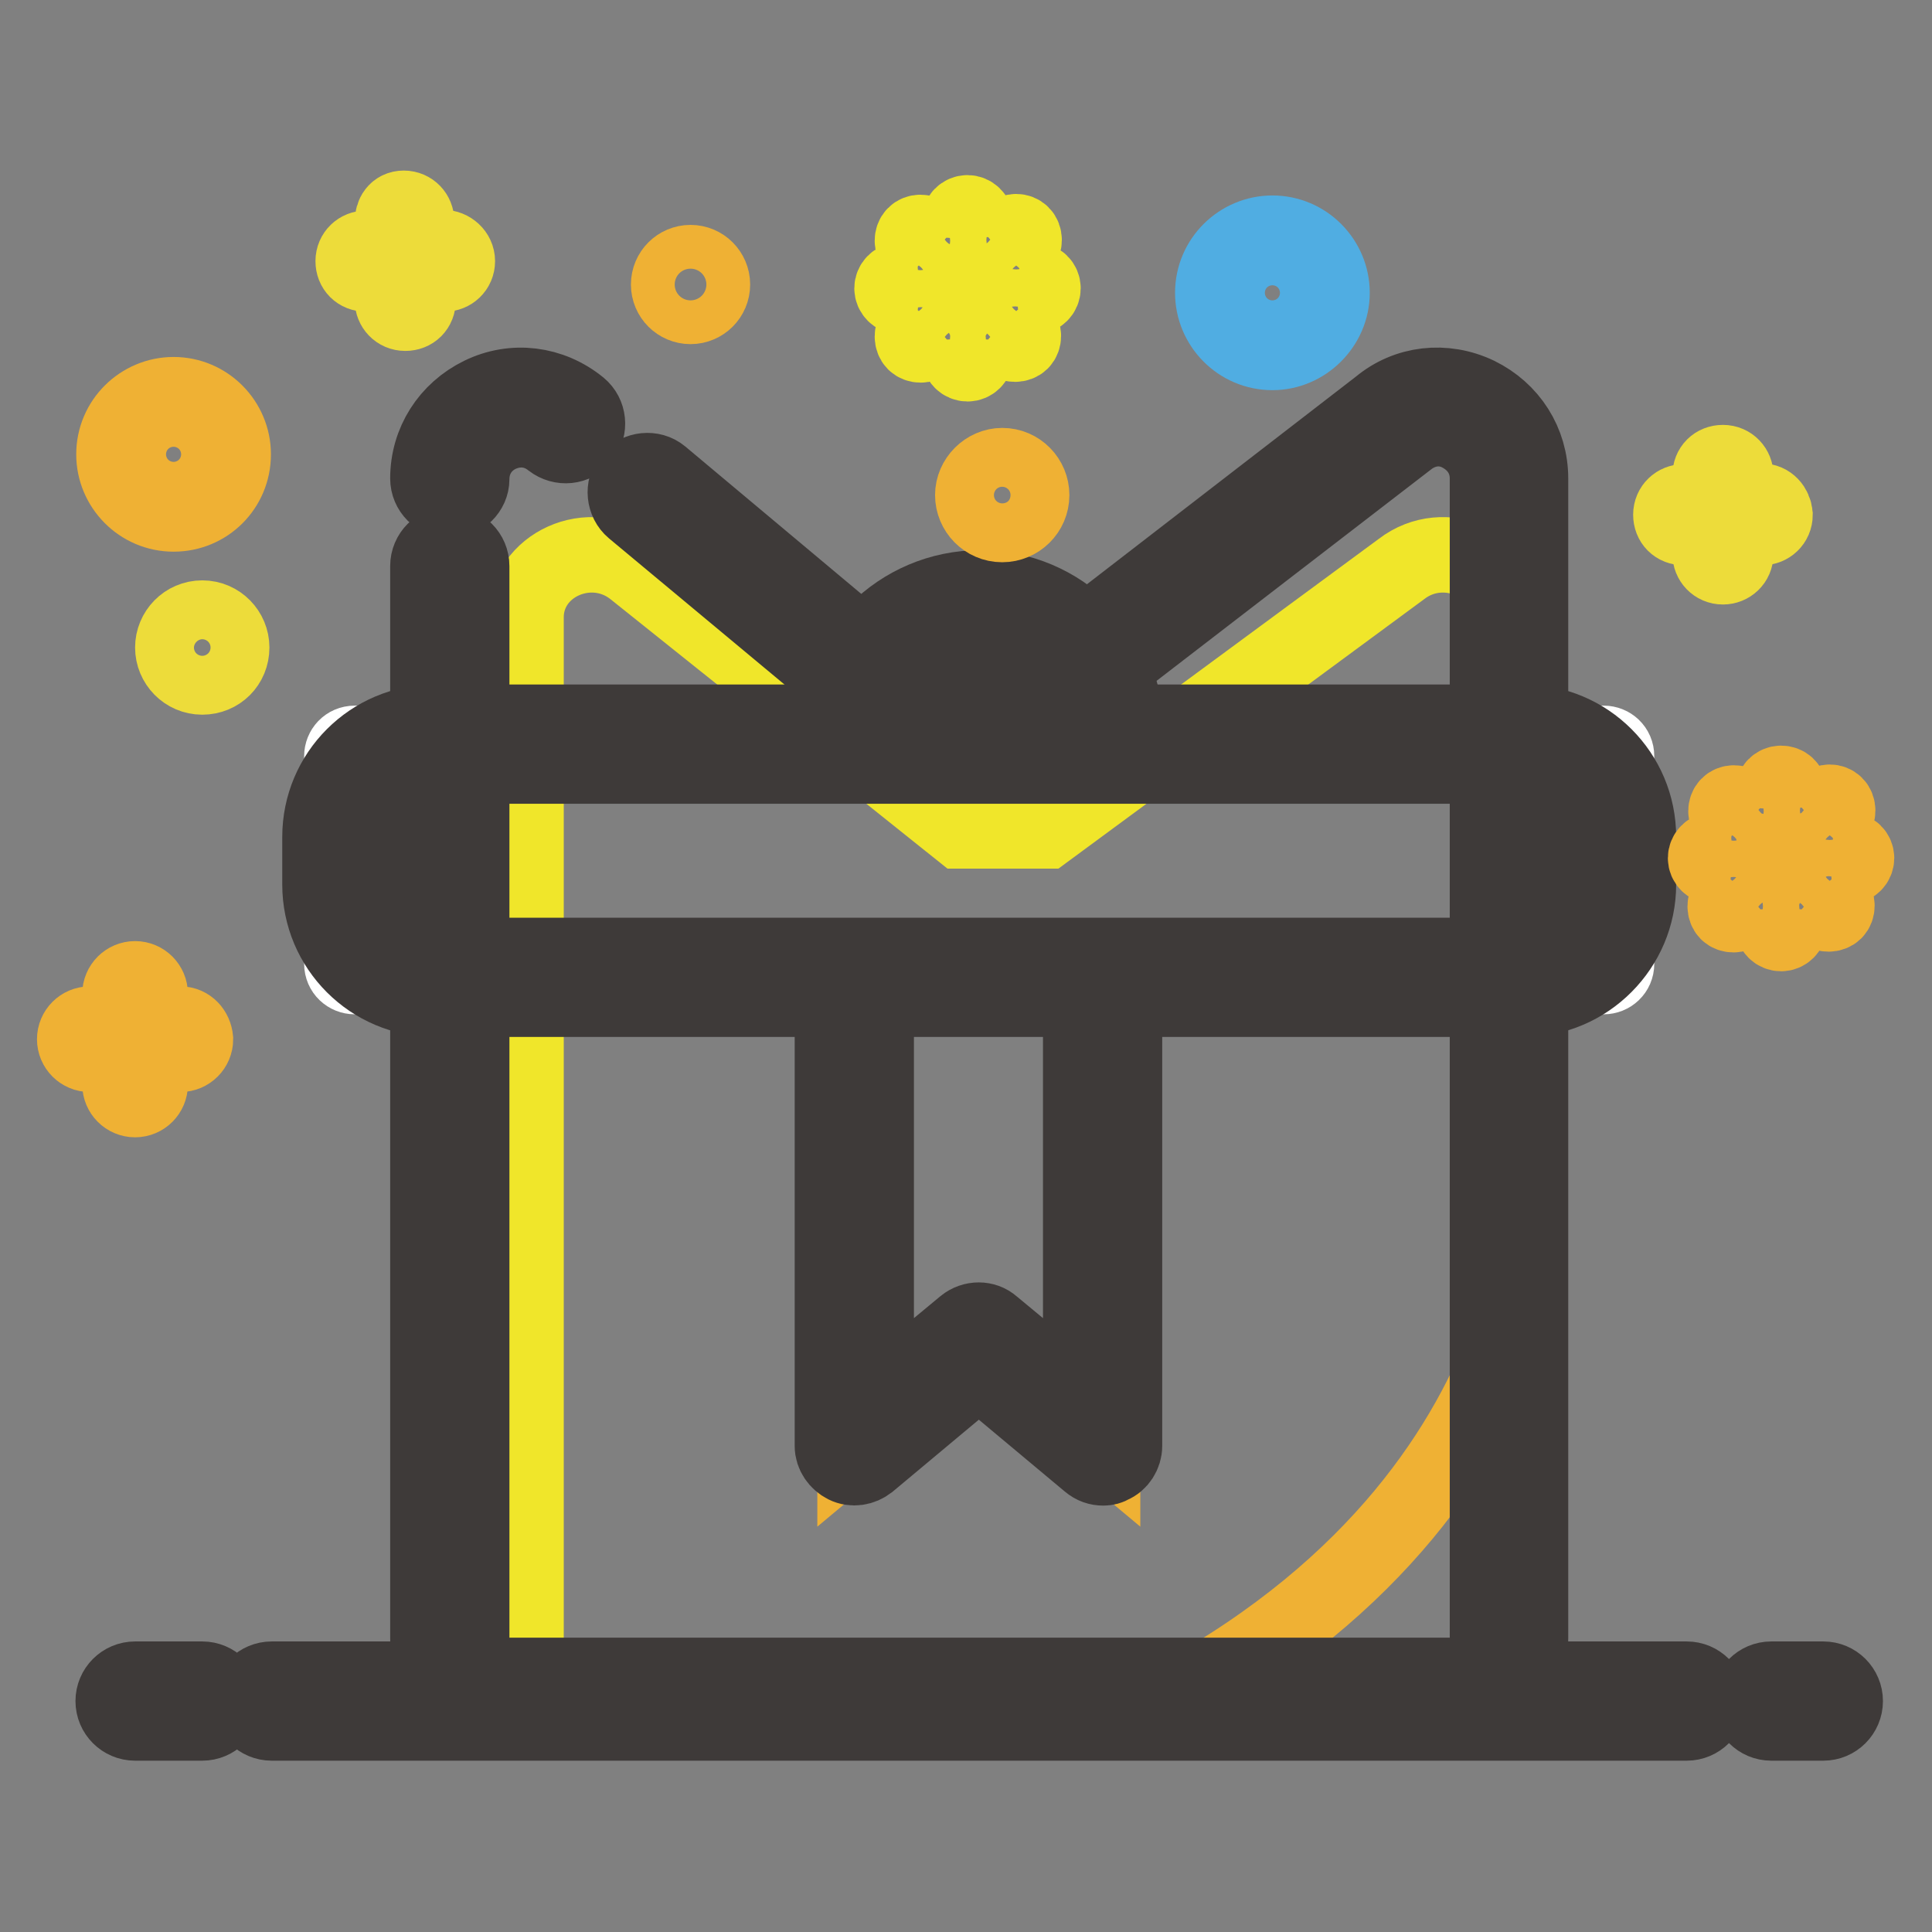 <?xml version="1.0" encoding="utf-8"?>
<!-- Svg Vector Icons : http://www.onlinewebfonts.com/icon -->
<!DOCTYPE svg PUBLIC "-//W3C//DTD SVG 1.1//EN" "http://www.w3.org/Graphics/SVG/1.1/DTD/svg11.dtd">
<svg version="1.1" xmlns="http://www.w3.org/2000/svg" xmlns:xlink="http://www.w3.org/1999/xlink" x="0px" y="0px" viewBox="0 0 256 256" enable-background="new 0 0 256 256" xml:space="preserve">
<rect x="0" y="0" width="256" height="256" fill="#808080" stroke="none"/>
<g> <path stroke-width="10" fill-opacity="0" stroke="#f0e62a"  d="M185.7,75.4l-47.1,34.7h-11.3L83.9,75.4c-5.7-4.4-14.2-0.6-14.2,6.4V218c0,3.8,3.2,6.9,7.2,6.9h115.8 c4,0,7.2-3.1,7.2-6.9V81.8C199.9,74.8,191.4,71,185.7,75.4L185.7,75.4z"/> <path stroke-width="10" fill-opacity="0" stroke="#efb134"  d="M199.9,176.7c-5.3,14.5-17.2,33.5-44,48.2h36.8c4,0,7.2-3.1,7.2-6.9V176.7L199.9,176.7z M113.3,131.7v59.9 l16.4-13.7l16.4,13.7v-59.9"/> <path stroke-width="10" fill-opacity="0" stroke="#3e3a39"  d="M146.2,194.5c-0.7,0-1.3-0.2-1.9-0.7l-14.6-12.2l-14.6,12.2c-0.9,0.7-2.1,0.9-3.1,0.4s-1.7-1.5-1.7-2.6 v-59.9c0-1.6,1.3-2.9,2.9-2.9c1.6,0,2.9,1.3,2.9,2.9v53.6l11.7-9.7c1.1-0.9,2.7-0.9,3.7,0l11.7,9.7v-53.6c0-1.6,1.3-2.9,2.9-2.9 s2.9,1.3,2.9,2.9v59.9c0,1.1-0.7,2.2-1.7,2.6C147,194.4,146.6,194.5,146.2,194.5L146.2,194.5z"/> <path stroke-width="10" fill-opacity="0" stroke="#3e3a39"  d="M192.1,227.8H67.4c-5.9,0-10.7-4.8-10.7-10.7V75c0-1.6,1.3-2.9,2.9-2.9s2.9,1.3,2.9,2.9v142.1 c0,2.7,2.2,4.9,4.9,4.9h124.8c2.7,0,4.9-2.2,4.9-4.9V63.4c0-2.6-1.4-4.7-3.7-5.9s-4.9-0.8-6.9,0.8l-50.9,39.2 c-0.5,0.4-1.1,0.6-1.8,0.6h-12.1c-0.7,0-1.3-0.2-1.9-0.7L83.9,67.5c-1.2-1-1.4-2.9-0.4-4.1c1-1.2,2.9-1.4,4.1-0.4l35.1,29.4h10.1 l50-38.6c3.6-3,8.6-3.6,13-1.5c4.3,2.1,7,6.3,7,11.1v153.7C202.8,223,198,227.8,192.1,227.8L192.1,227.8z M59.6,66.3 c-1.6,0-2.9-1.3-2.9-2.9c0-4.8,2.7-9,7-11.1c4.3-2.1,9.3-1.5,13.1,1.6c1.2,1,1.4,2.8,0.4,4.1c-1,1.2-2.8,1.4-4.1,0.4 c-2-1.6-4.5-1.9-6.9-0.8c-2.3,1.1-3.7,3.3-3.7,5.9C62.5,65,61.2,66.3,59.6,66.3z"/> <path stroke-width="10" fill-opacity="0" stroke="#efb134"  d="M113.3,97.3c0-9.1,7.4-16.4,16.4-16.4c9.1,0,16.4,7.4,16.4,16.4"/> <path stroke-width="10" fill-opacity="0" stroke="#3e3a39"  d="M146.2,100.2c-1.6,0-2.9-1.3-2.9-2.9c0-7.5-6.1-13.5-13.5-13.5c-7.5,0-13.5,6.1-13.5,13.5 c0,1.6-1.3,2.9-2.9,2.9s-2.9-1.3-2.9-2.9c0-10.7,8.7-19.4,19.4-19.4c10.7,0,19.4,8.7,19.4,19.4C149.1,98.9,147.8,100.2,146.2,100.2 L146.2,100.2z"/> <path stroke-width="10" fill-opacity="0" stroke="#ffffff"  d="M212.5,129.4H47c-0.9,0-1.7-0.7-1.7-1.7v-27.5c0-0.9,0.7-1.7,1.7-1.7h165.5c0.9,0,1.7,0.7,1.7,1.7v27.5 C214.2,128.7,213.4,129.4,212.5,129.4z"/> <path stroke-width="10" fill-opacity="0" stroke="#3e3a39"  d="M201.9,132.4H57.6c-8.4,0-15.2-6.8-15.2-15.2v-6.3c0-8.4,6.8-15.2,15.2-15.2h144.3 c8.4,0,15.2,6.8,15.2,15.2v6.3C217.1,125.5,210.3,132.4,201.9,132.4L201.9,132.4z M57.6,101.5c-5.2,0-9.4,4.2-9.4,9.4v6.3 c0,5.2,4.2,9.4,9.4,9.4h144.3c5.2,0,9.4-4.2,9.4-9.4v-6.3c0-5.2-4.2-9.4-9.4-9.4H57.6z M241.6,228.3h-6.9c-1.6,0-2.9-1.3-2.9-2.9 c0-1.6,1.3-2.9,2.9-2.9h6.9c1.6,0,2.9,1.3,2.9,2.9C244.5,227,243.2,228.3,241.6,228.3z M26.8,228.3h-8.9c-1.6,0-2.9-1.3-2.9-2.9 c0-1.6,1.3-2.9,2.9-2.9h8.9c1.6,0,2.9,1.3,2.9,2.9C29.7,227,28.4,228.3,26.8,228.3z M223.5,228.3H36c-1.6,0-2.9-1.3-2.9-2.9 c0-1.6,1.3-2.9,2.9-2.9h187.5c1.6,0,2.9,1.3,2.9,2.9C226.4,227,225.1,228.3,223.5,228.3z"/> <path stroke-width="10" fill-opacity="0" stroke="#50ade2"  d="M168.6,46.7c-4.4,0-7.9-3.6-7.9-7.9c0-4.4,3.6-7.9,7.9-7.9c4.4,0,7.9,3.6,7.9,7.9 C176.5,43.1,172.9,46.7,168.6,46.7z M168.6,34.8c-2.2,0-4,1.8-4,4s1.8,4,4,4c2.2,0,4-1.8,4-4C172.6,36.6,170.8,34.8,168.6,34.8z"/> <path stroke-width="10" fill-opacity="0" stroke="#eddc3a"  d="M58.7,32.8h-3.5v-3.5c0-0.9-0.7-1.7-1.7-1.7S52,28.4,52,29.4v3.5h-3.5c-0.9,0-1.7,0.7-1.7,1.7 s0.7,1.7,1.7,1.7H52v3.5c0,0.9,0.7,1.7,1.7,1.7s1.7-0.7,1.7-1.7v-3.5h3.5c0.9,0,1.7-0.7,1.7-1.7S59.7,32.8,58.7,32.8z M233.4,66.4 H230V63c0-0.9-0.7-1.7-1.7-1.7s-1.7,0.7-1.7,1.7v3.5h-3.5c-0.9,0-1.7,0.7-1.7,1.7s0.7,1.7,1.7,1.7h3.5v3.5c0,0.9,0.7,1.7,1.7,1.7 c0.9,0,1.7-0.7,1.7-1.7v-3.5h3.5c0.9,0,1.7-0.7,1.7-1.7C235.1,67.2,234.4,66.4,233.4,66.4L233.4,66.4z"/> <path stroke-width="10" fill-opacity="0" stroke="#efb134"  d="M23.9,135.7h-4v-4c0-1.1-0.9-2-2-2s-2,0.9-2,2v4h-4c-1.1,0-2,0.9-2,2c0,1.1,0.9,2,2,2h4v4c0,1.1,0.9,2,2,2 s2-0.9,2-2v-4h4c1.1,0,2-0.9,2-2C25.8,136.6,25,135.7,23.9,135.7z"/> <path stroke-width="10" fill-opacity="0" stroke="#efb134"  d="M88.6,37.7c0,1.6,1.3,2.9,2.9,2.9s2.9-1.3,2.9-2.9c0-1.6-1.3-2.9-2.9-2.9S88.6,36.1,88.6,37.7z"/> <path stroke-width="10" fill-opacity="0" stroke="#efb134"  d="M128.9,65.6c0,2.1,1.7,3.9,3.9,3.9c2.1,0,3.9-1.7,3.9-3.9c0-2.1-1.7-3.9-3.9-3.9 C130.7,61.7,128.9,63.5,128.9,65.6z"/> <path stroke-width="10" fill-opacity="0" stroke="#eddc3a"  d="M22.9,85.8c0,2.1,1.7,3.9,3.9,3.9s3.9-1.7,3.9-3.9c0,0,0,0,0,0c0-2.1-1.7-3.9-3.9-3.9S22.9,83.7,22.9,85.8z "/> <path stroke-width="10" fill-opacity="0" stroke="#efb134"  d="M23,68.1c-4.4,0-7.9-3.6-7.9-7.9c0-4.4,3.6-7.9,7.9-7.9c4.4,0,7.9,3.6,7.9,7.9C30.9,64.6,27.4,68.1,23,68.1 z M23,56.2c-2.2,0-4,1.8-4,4c0,2.2,1.8,4,4,4c2.2,0,4-1.8,4-4C27,58,25.2,56.2,23,56.2z"/> <path stroke-width="10" fill-opacity="0" stroke="#f0e62a"  d="M122.7,31.1c-0.4-0.4-1.1-0.4-1.5,0c-0.2,0.2-0.3,0.5-0.3,0.8s0.1,0.6,0.3,0.8l3.5,3.5 c0.2,0.2,0.5,0.3,0.8,0.3c0.3,0,0.6-0.1,0.8-0.3c0.4-0.4,0.4-1.1,0-1.5L122.7,31.1z M131.8,40.3c-0.2-0.2-0.5-0.3-0.8-0.3 s-0.6,0.1-0.8,0.3c-0.4,0.4-0.4,1.1,0,1.5l3.5,3.5c0.2,0.2,0.5,0.3,0.8,0.3c0.3,0,0.6-0.1,0.8-0.3c0.2-0.2,0.3-0.5,0.3-0.8 c0-0.3-0.1-0.6-0.3-0.8L131.8,40.3z M131.1,36.4c0.3,0,0.6-0.1,0.8-0.3l3.5-3.5c0.2-0.2,0.3-0.5,0.3-0.8s-0.1-0.6-0.3-0.8 c-0.4-0.4-1.1-0.4-1.5,0l-3.5,3.5c-0.4,0.4-0.4,1.1,0,1.5C130.5,36.3,130.8,36.4,131.1,36.4L131.1,36.4z M124.7,40.3l-3.5,3.5 c-0.2,0.2-0.3,0.5-0.3,0.8c0,0.3,0.1,0.6,0.3,0.8c0.2,0.2,0.5,0.3,0.8,0.3s0.6-0.1,0.8-0.3l3.5-3.5c0.4-0.4,0.4-1.1,0-1.5 C125.8,39.9,125,39.9,124.7,40.3z M125.3,38.2c0-0.6-0.5-1.1-1.1-1.1h-4.9c-0.6,0-1.1,0.5-1.1,1.1c0,0.6,0.5,1.1,1.1,1.1h4.9 C124.8,39.3,125.3,38.8,125.3,38.2z M137.1,37.1h-4.9c-0.6,0-1.1,0.5-1.1,1.1c0,0.6,0.5,1.1,1.1,1.1h4.9c0.6,0,1.1-0.5,1.1-1.1 C138.2,37.6,137.7,37.1,137.1,37.1z M128.2,28.2c-0.6,0-1.1,0.5-1.1,1.1v4.9c0,0.6,0.5,1.1,1.1,1.1s1.1-0.5,1.1-1.1v-4.9 C129.3,28.7,128.8,28.2,128.2,28.2z M128.2,41.1c-0.6,0-1.1,0.5-1.1,1.1v4.9c0,0.6,0.5,1.1,1.1,1.1s1.1-0.5,1.1-1.1v-4.9 C129.3,41.6,128.8,41.1,128.2,41.1z"/> <path stroke-width="10" fill-opacity="0" stroke="#efb134"  d="M230.5,106.7c-0.4-0.4-1.1-0.4-1.5,0c-0.2,0.2-0.3,0.5-0.3,0.8s0.1,0.6,0.3,0.8l3.5,3.5 c0.2,0.2,0.5,0.3,0.8,0.3s0.6-0.1,0.8-0.3c0.4-0.4,0.4-1.1,0-1.5L230.5,106.7L230.5,106.7z M239.6,115.8c-0.2-0.2-0.5-0.3-0.8-0.3 c-0.3,0-0.6,0.1-0.8,0.3c-0.4,0.4-0.4,1.1,0,1.5l3.5,3.5c0.2,0.2,0.5,0.3,0.8,0.3c0.3,0,0.6-0.1,0.8-0.3c0.2-0.2,0.3-0.5,0.3-0.8 c0-0.3-0.1-0.6-0.3-0.8L239.6,115.8z M238.9,112c0.3,0,0.6-0.1,0.8-0.3l3.5-3.5c0.2-0.2,0.3-0.5,0.3-0.8s-0.1-0.6-0.3-0.8 c-0.4-0.4-1.1-0.4-1.5,0l-3.5,3.5c-0.4,0.4-0.4,1.1,0,1.5C238.3,111.8,238.6,112,238.9,112L238.9,112z M232.4,115.8l-3.5,3.5 c-0.2,0.2-0.3,0.5-0.3,0.8c0,0.3,0.1,0.6,0.3,0.8s0.5,0.3,0.8,0.3s0.6-0.1,0.8-0.3l3.5-3.5c0.4-0.4,0.4-1.1,0-1.5 C233.6,115.4,232.8,115.4,232.4,115.8L232.4,115.8z M233.1,113.7c0-0.6-0.5-1.1-1.1-1.1h-4.9c-0.6,0-1.1,0.5-1.1,1.1 s0.5,1.1,1.1,1.1h4.9C232.6,114.8,233.1,114.3,233.1,113.7z M244.9,112.6H240c-0.6,0-1.1,0.5-1.1,1.1s0.5,1.1,1.1,1.1h4.9 c0.6,0,1.1-0.5,1.1-1.1S245.5,112.6,244.9,112.6z M236,103.8c-0.6,0-1.1,0.5-1.1,1.1v4.9c0,0.6,0.5,1.1,1.1,1.1s1.1-0.5,1.1-1.1 v-4.9C237.1,104.2,236.6,103.8,236,103.8z M236,116.6c-0.6,0-1.1,0.5-1.1,1.1v4.9c0,0.6,0.5,1.1,1.1,1.1s1.1-0.5,1.1-1.1v-4.9 C237.1,117.1,236.6,116.6,236,116.6z"/></g>
</svg>